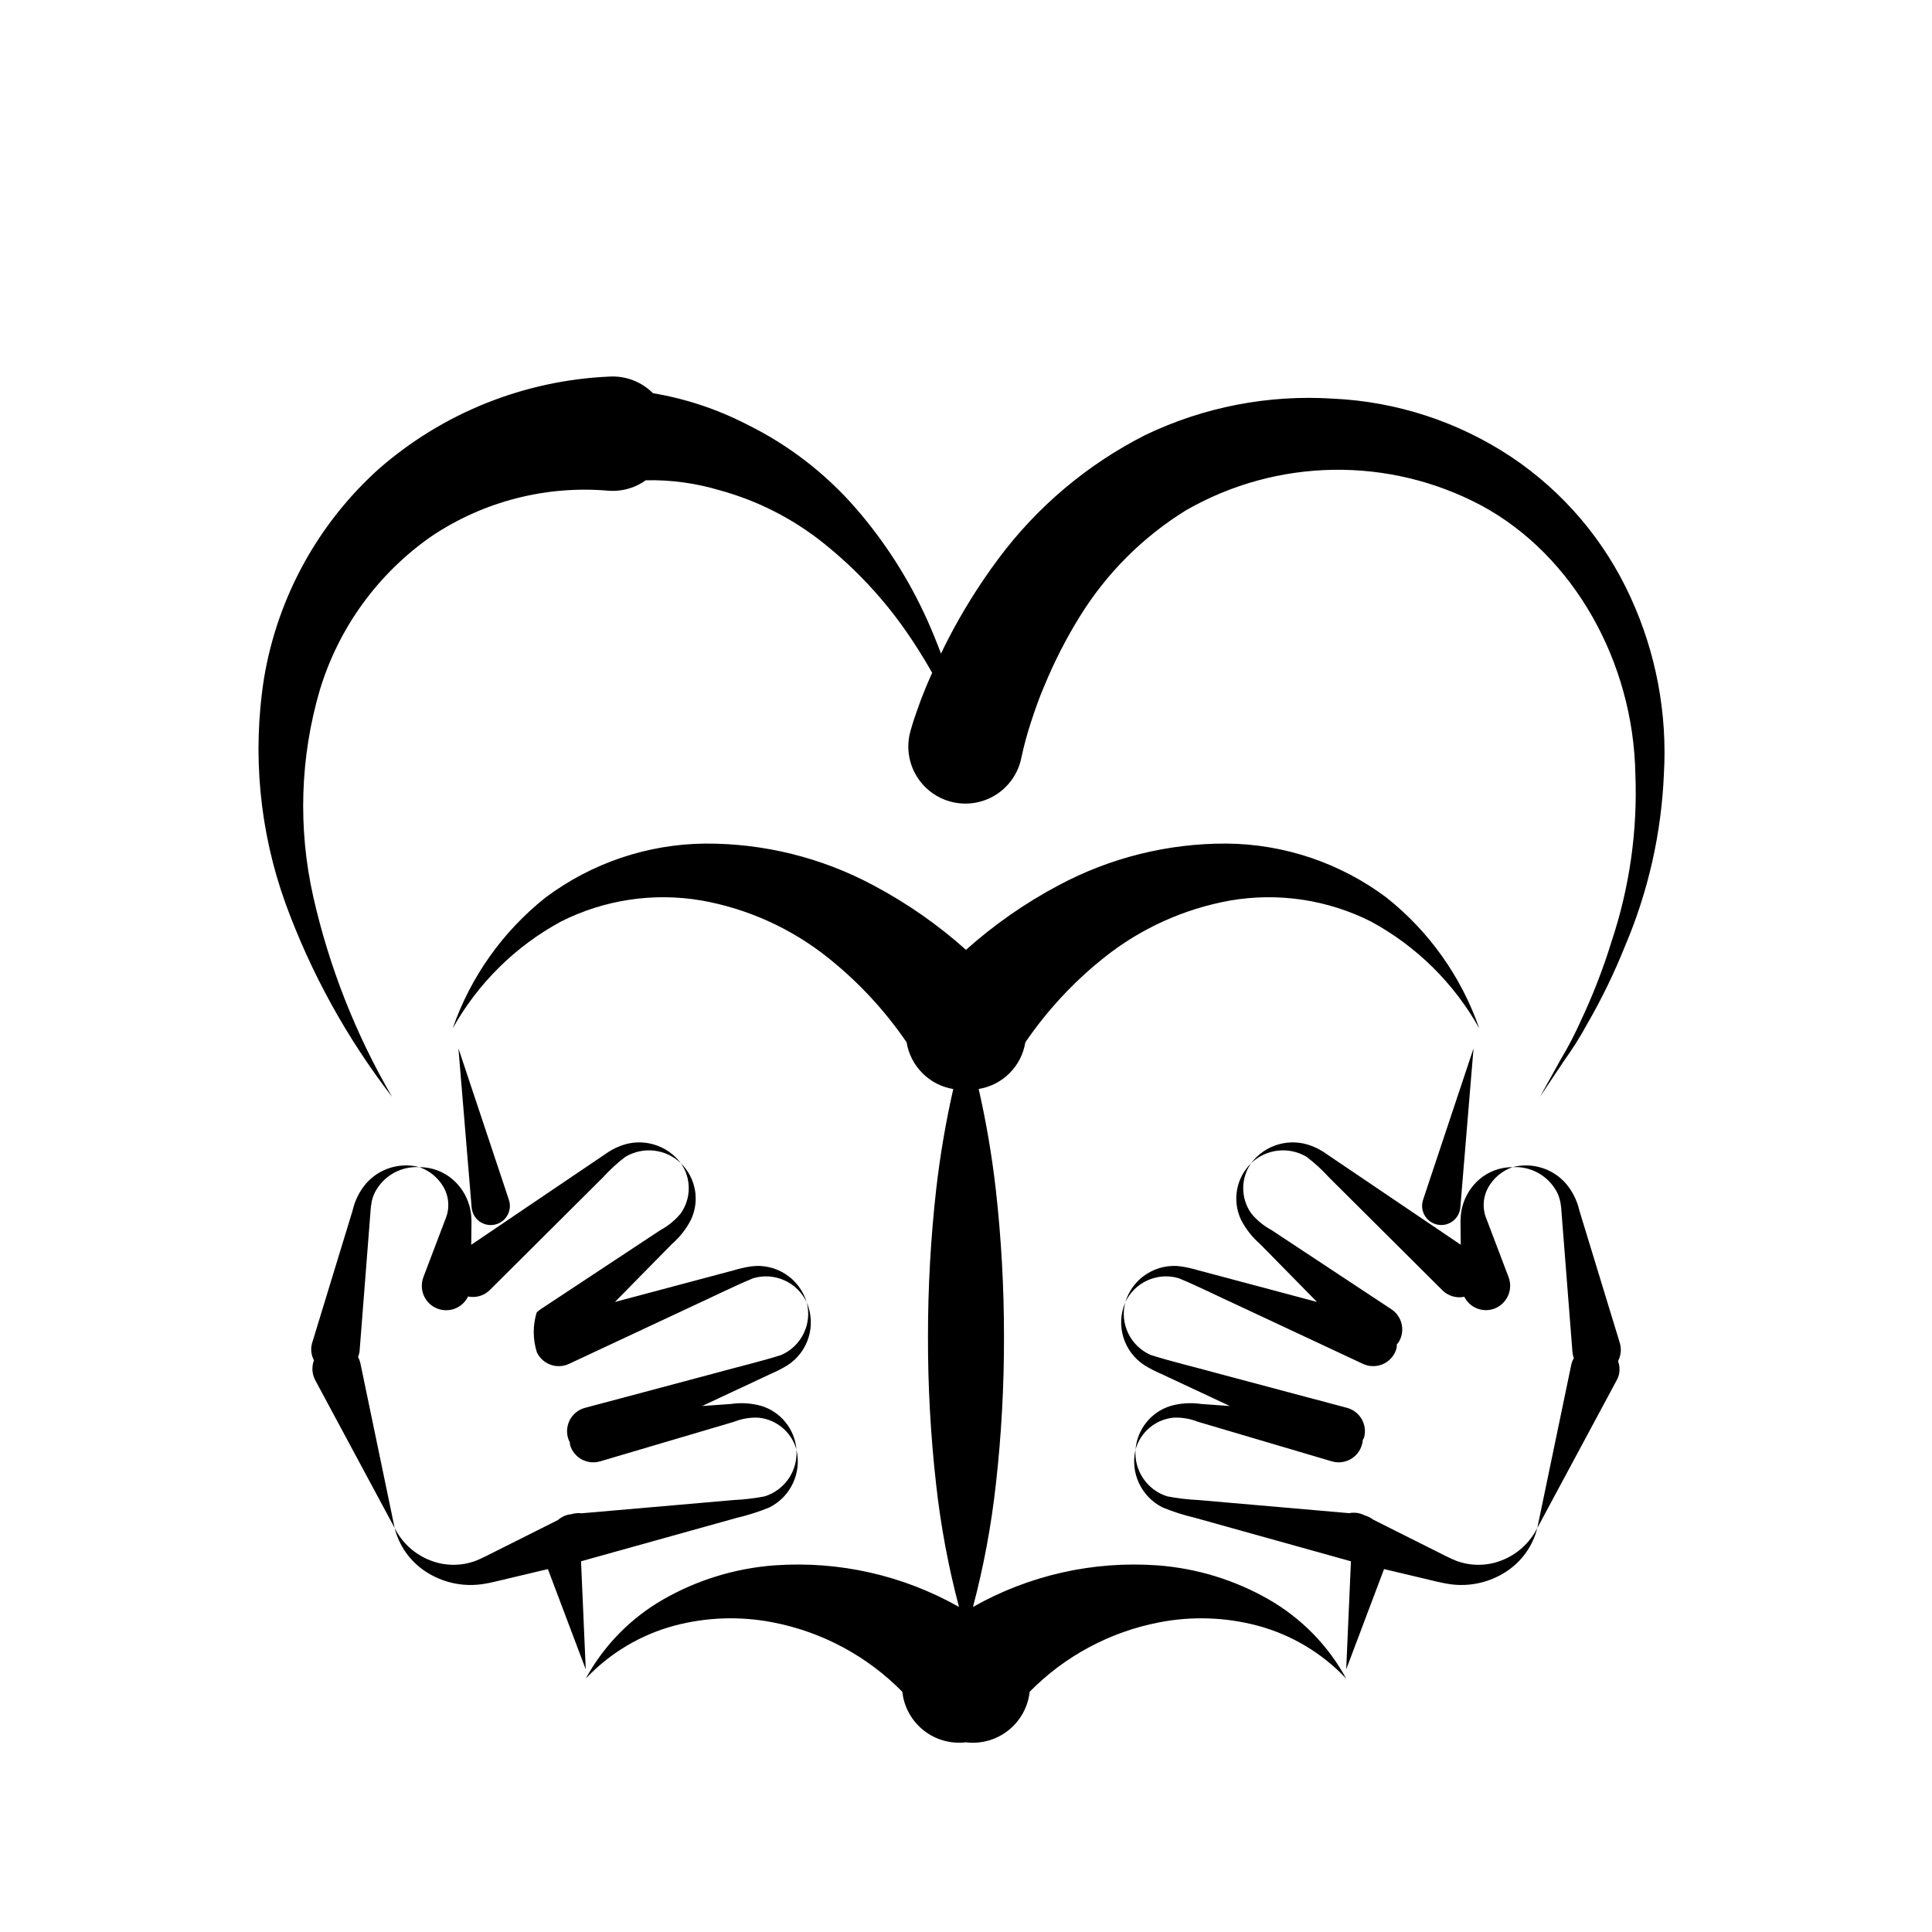 <?xml version="1.0" encoding="UTF-8"?>
<!-- Uploaded to: ICON Repo, www.iconrepo.com, Generator: ICON Repo Mixer Tools -->
<svg fill="#000000" width="800px" height="800px" version="1.1" viewBox="144 144 512 512" xmlns="http://www.w3.org/2000/svg">
 <path d="m576.14 302.34c-6.875-15.109-17.82-28.004-31.613-37.234-14.059-9.344-30.395-14.688-47.258-15.461-17.121-1.105-34.242 2.207-49.715 9.621-15.418 7.801-28.801 19.09-39.086 32.969-5.035 6.773-9.5 13.949-13.355 21.453-0.617 1.156-1.168 2.344-1.738 3.519-1.109-2.941-2.293-5.863-3.582-8.754v0.004c-4.832-10.777-11.215-20.785-18.949-29.707-8.105-9.34-18.008-16.949-29.117-22.379-7.762-3.973-16.09-6.731-24.691-8.172-3.008-3.019-7.156-4.617-11.414-4.406l-0.398 0.02c-22.449 1.039-43.887 9.648-60.812 24.434-16.094 14.469-26.812 33.961-30.41 55.301-3.203 20.156-1.242 40.797 5.703 59.988 6.727 18.395 16.242 35.645 28.207 51.148-9.641-16.535-16.695-34.449-20.91-53.121-4.051-18.039-3.461-36.812 1.711-54.562 5-16.633 15.492-31.082 29.77-40.977 13.766-9.184 30.25-13.41 46.742-11.98 0.652 0.047 1.309 0.055 1.965 0.023 2.863-0.152 5.625-1.121 7.953-2.793 6.648-0.145 13.281 0.758 19.648 2.672 9.977 2.738 19.293 7.477 27.379 13.934 8.496 6.769 15.957 14.75 22.145 23.684 2.391 3.445 4.606 7.047 6.719 10.727-0.418 0.953-0.848 1.898-1.254 2.859-0.805 1.961-1.617 3.914-2.328 5.961-0.766 2.098-1.398 3.902-2.16 6.57-0.105 0.375-0.207 0.785-0.285 1.176-1.062 5.301 0.785 10.766 4.844 14.336 4.059 3.566 9.711 4.703 14.832 2.973 5.121-1.73 8.93-6.062 9.992-11.359l0.035-0.172c0.672-3.141 1.516-6.238 2.519-9.285 1.062-3.234 2.188-6.516 3.559-9.664h0.004c2.617-6.348 5.75-12.469 9.367-18.309 7.059-11.43 16.684-21.059 28.109-28.129 24.168-13.883 53.777-14.355 78.375-1.25 24.504 13.262 40.234 41.555 40.746 71.164h0.004c0.586 14.984-1.535 29.949-6.262 44.176-2.223 7.254-4.965 14.336-8.203 21.195-1.547 3.481-3.309 6.863-5.269 10.129l-5.57 10.023 6.383-9.539c2.238-3.117 4.289-6.371 6.129-9.738 3.859-6.684 7.227-13.633 10.09-20.793 6.125-14.418 9.602-29.82 10.258-45.473 0.938-16.086-2.086-32.156-8.805-46.801zm-95.906 265.53c-9.059-5.191-19.168-8.281-29.582-9.039-17-1.203-33.977 2.633-48.805 11.027 2.832-10.691 4.863-21.582 6.074-32.578 1.461-12.961 2.176-26 2.148-39.043 0.008-13.047-0.719-26.082-2.176-39.047-1.023-8.941-2.535-17.82-4.531-26.598 3.098-0.5 5.961-1.965 8.18-4.184 2.219-2.215 3.684-5.078 4.184-8.176 5.762-8.434 12.75-15.965 20.73-22.34 9.742-7.809 21.289-13.051 33.582-15.246 12.715-2.184 25.797-0.227 37.316 5.586 12.047 6.531 21.988 16.352 28.672 28.316-4.742-13.656-13.27-25.684-24.586-34.676-12.227-9.16-27.059-14.176-42.336-14.312-15.59-0.078-30.949 3.746-44.684 11.121-8.797 4.68-16.996 10.398-24.422 17.039-7.426-6.641-15.629-12.363-24.426-17.039-13.73-7.375-29.094-11.199-44.684-11.121-15.277 0.137-30.109 5.152-42.332 14.312-11.32 8.992-19.848 21.02-24.59 34.676 6.684-11.965 16.629-21.785 28.672-28.316 11.52-5.812 24.602-7.769 37.316-5.586 12.293 2.195 23.84 7.438 33.582 15.246 7.981 6.371 14.965 13.898 20.723 22.332 0.508 3.098 1.977 5.957 4.195 8.18 2.215 2.223 5.074 3.691 8.172 4.203-1.992 8.773-3.504 17.645-4.527 26.582-1.453 12.965-2.184 26-2.176 39.047-0.027 13.043 0.691 26.082 2.148 39.043 1.215 10.996 3.242 21.887 6.074 32.578-14.828-8.395-31.805-12.23-48.805-11.027-10.414 0.758-20.523 3.848-29.582 9.039-8.648 4.961-15.75 12.223-20.523 20.977 6.387-6.773 14.531-11.637 23.527-14.043 8.492-2.246 17.387-2.543 26.012-0.867 13.051 2.508 25.031 8.93 34.352 18.406 0.434 4.016 2.461 7.691 5.621 10.203 3.16 2.516 7.195 3.66 11.207 3.184 4.023 0.5 8.082-0.637 11.262-3.156 3.18-2.516 5.219-6.203 5.656-10.234 9.316-9.477 21.297-15.895 34.348-18.402 8.621-1.676 17.516-1.379 26.008 0.867 8.996 2.406 17.145 7.266 23.531 14.043-4.773-8.754-11.879-16.016-20.527-20.977zm40.656-104.73c-0.113 1.344 0.312 2.676 1.184 3.703 0.867 1.027 2.109 1.668 3.453 1.781 1.344 0.109 2.672-0.316 3.699-1.188 1.027-0.871 1.668-2.113 1.777-3.457l3.5-42.156-13.371 40.133c-0.125 0.383-0.207 0.781-0.242 1.184zm-222.91 94.621 0.57-0.16 0.215-0.051 0.105-0.039 32.113-8.957 8.316-2.32v0.004c2.922-0.684 5.785-1.602 8.566-2.738 5.672-2.824 8.652-9.184 7.195-15.352 0.426 5.598-3.074 10.742-8.434 12.41-2.703 0.516-5.438 0.84-8.184 0.969l-8.602 0.75-31.762 2.766c-0.891-0.113-1.797-0.035-2.652 0.234-0.391 0.035-0.773 0.105-1.152 0.207-0.902 0.266-1.738 0.727-2.438 1.355l-9.781 4.906-6.172 3.094c-2.082 1.023-4.16 2.16-5.824 2.793-3.832 1.426-8.055 1.406-11.879-0.051-4.172-1.574-7.598-4.66-9.598-8.645 1.176 4.703 4.07 8.797 8.113 11.473 4.34 2.887 9.574 4.113 14.742 3.457 2.797-0.379 4.953-1.035 7.176-1.527l10.582-2.512 10.035 26.574zm-28.75-92.598c0.422 1.281 1.336 2.344 2.543 2.949 1.203 0.605 2.602 0.707 3.883 0.281 1.281-0.426 2.336-1.344 2.938-2.555 0.602-1.207 0.699-2.606 0.266-3.883l-13.371-40.133 3.5 42.156c0.035 0.402 0.117 0.801 0.242 1.184zm304.03 34.699-8.559-28.02-2.137-7.004c-0.605-2.668-1.844-5.148-3.617-7.231-3.512-3.977-8.961-5.641-14.094-4.301 4.699-0.281 9.156 2.113 11.52 6.188 0.523 0.91 0.898 1.902 1.113 2.934 0.203 1.09 0.324 2.195 0.371 3.301l0.57 7.301 2.285 29.207h0.004c0.039 0.469 0.125 0.93 0.258 1.375 0.027 0.098 0.102 0.16 0.137 0.254-0.277 0.473-0.496 0.977-0.645 1.508l-9.062 43.566 21.059-39.199h0.004c0.289-0.551 0.504-1.133 0.633-1.742 0.199-1.109 0.102-2.254-0.293-3.309 0.781-1.488 0.941-3.223 0.453-4.828zm-118.35 19.84c2.227-0.117 4.449 0.246 6.519 1.07l7.102 2.102 28.414 8.398c0.445 0.129 0.902 0.211 1.363 0.246 3.504 0.246 6.555-2.371 6.844-5.875 0.133-0.23 0.25-0.465 0.352-0.711 0.438-1.645 0.203-3.391-0.648-4.863-0.852-1.469-2.25-2.543-3.894-2.981l-34.859-9.293c-5.68-1.574-11.914-3.039-17.137-4.707l0.004 0.004c-5.398-2.352-8.27-8.293-6.754-13.984-2.629 6.113-0.418 13.23 5.211 16.777 1.359 0.824 2.777 1.551 4.238 2.176l4.086 1.91 14.184 6.641-0.262-0.02-7.387-0.527v-0.004c-2.695-0.398-5.449-0.219-8.07 0.527-5.164 1.594-8.84 6.168-9.285 11.555 1.277-4.594 5.238-7.941 9.98-8.441zm86.898 37.879c-3.82 1.461-8.043 1.477-11.879 0.051-1.664-0.633-3.742-1.77-5.824-2.793l-6.172-3.094-10.078-5.055c-0.637-0.496-1.367-0.859-2.144-1.078l-0.117-0.059c-0.445-0.219-0.914-0.391-1.398-0.508-0.879-0.203-1.793-0.215-2.676-0.039l-31.371-2.734-8.602-0.75v0.004c-2.746-0.129-5.481-0.453-8.184-0.969-5.359-1.668-8.855-6.812-8.434-12.41-1.457 6.168 1.523 12.527 7.199 15.352 2.777 1.137 5.641 2.055 8.566 2.738l8.316 2.32 32.168 8.973 0.051 0.023 0.215 0.051 0.57 0.16-1.254 28.637 10.031-26.578 10.582 2.512c2.227 0.492 4.379 1.148 7.176 1.527v0.004c5.172 0.656 10.402-0.57 14.742-3.457 4.043-2.676 6.938-6.769 8.113-11.473-2 3.984-5.426 7.07-9.598 8.645zm-85.434-74.84c5.07 2.078 10.789 4.965 16.152 7.41l32.676 15.289c0.344 0.156 0.699 0.289 1.062 0.387 1.645 0.438 3.394 0.207 4.863-0.645 1.473-0.855 2.543-2.254 2.981-3.898 0.051-0.344 0.074-0.695 0.066-1.043 0.113-0.145 0.273-0.223 0.375-0.379 1.953-2.957 1.141-6.941-1.816-8.895l-25.402-16.781-6.352-4.195c-2.039-1.094-3.852-2.574-5.332-4.356-2.875-3.981-2.91-9.344-0.09-13.363-3.973 3.902-5.051 9.887-2.691 14.934 1.258 2.465 2.981 4.668 5.07 6.481l5.336 5.426 9.75 9.918-18.316-4.883-8.715-2.324-4.356-1.16v0.004c-1.523-0.461-3.074-0.816-4.648-1.059-6.594-0.902-12.859 3.129-14.773 9.504 2.496-5.332 8.516-8.039 14.16-6.371zm33.902-32.152v-0.004c2.137 1.621 4.121 3.441 5.918 5.43l6.012 5.984 24.047 23.934c0.289 0.285 0.598 0.539 0.93 0.77 1.43 0.961 3.184 1.309 4.871 0.957 1.465 2.93 4.902 4.285 7.973 3.141 3.348-1.27 5.027-5.016 3.758-8.359l-4.863-12.805-0.809-2.137c-0.23-0.547-0.43-1.102-0.598-1.672-0.652-2.414-0.328-4.988 0.895-7.168 1.422-2.512 3.715-4.418 6.445-5.356-3.266-0.016-6.426 1.16-8.887 3.301-2.754 2.418-4.484 5.797-4.832 9.445-0.09 0.926-0.117 1.855-0.078 2.785l0.027 2.281 0.031 2.758-24.852-16.805-7.027-4.75-3.512-2.375c-1.258-0.926-2.629-1.68-4.082-2.242-5.781-2.273-12.367-0.402-16.086 4.57 3.961-3.824 9.996-4.516 14.719-1.688zm-165.93 15.047c-1.48 1.781-3.289 3.262-5.332 4.356l-6.352 4.195-25.398 16.781c-0.375 0.25-0.723 0.539-1.039 0.855-1.051 3.434-1.035 7.106 0.047 10.527 1.5 3.207 5.316 4.59 8.523 3.09l32.676-15.289c5.363-2.445 11.078-5.332 16.152-7.41h-0.004c5.648-1.668 11.664 1.039 14.16 6.371-1.914-6.375-8.18-10.406-14.773-9.504-1.57 0.242-3.125 0.598-4.648 1.059l-4.359 1.16-8.715 2.324-18.316 4.883 9.75-9.918 5.336-5.426 0.004-0.004c2.09-1.812 3.812-4.016 5.07-6.481 2.363-5.047 1.285-11.031-2.691-14.934 2.824 4.019 2.785 9.383-0.09 13.363zm26.68 37.457c-5.219 1.668-11.457 3.129-17.137 4.707l-34.859 9.293 0.004-0.004c-0.363 0.102-0.723 0.23-1.066 0.387-3.203 1.504-4.586 5.316-3.086 8.523 0.031 0.066 0.09 0.105 0.125 0.168h-0.004c0.008 0.258 0.031 0.512 0.07 0.766 0.48 1.637 1.594 3.008 3.09 3.824 1.496 0.812 3.254 0.996 4.887 0.516l28.414-8.398 7.102-2.102c2.07-0.824 4.293-1.188 6.519-1.066 4.746 0.496 8.703 3.844 9.984 8.441-0.445-5.387-4.121-9.965-9.285-11.559-2.625-0.742-5.375-0.922-8.074-0.523l-7.387 0.527-0.262 0.02 14.184-6.641 4.086-1.91c1.465-0.625 2.879-1.352 4.242-2.176 5.629-3.547 7.836-10.664 5.207-16.773 1.516 5.688-1.355 11.629-6.75 13.98zm-89.441-44.434c1.227 2.18 1.547 4.754 0.895 7.168-0.164 0.57-0.363 1.129-0.598 1.672l-0.809 2.133-4.863 12.809c-0.266 0.711-0.41 1.465-0.422 2.227-0.051 3.027 2.012 5.684 4.961 6.383 2.949 0.699 5.984-0.746 7.301-3.477 2.051 0.438 4.188-0.18 5.691-1.641l24.047-23.934 6.012-5.984c1.801-1.988 3.781-3.809 5.918-5.43 4.723-2.828 10.758-2.137 14.719 1.688-3.719-4.973-10.305-6.844-16.086-4.57-1.453 0.562-2.824 1.316-4.082 2.242l-3.512 2.375-7.027 4.75-24.848 16.809 0.031-2.758 0.027-2.281v-0.004c0.035-0.93 0.012-1.859-0.078-2.785-0.352-3.648-2.082-7.027-4.836-9.441-2.461-2.144-5.621-3.32-8.887-3.301 2.731 0.934 5.023 2.84 6.445 5.352zm-22.691 44.973-0.008-0.012v0.004c0.184-0.445 0.316-0.91 0.395-1.387l2.285-29.207 0.57-7.301c0.047-1.109 0.172-2.211 0.371-3.301 0.215-1.031 0.594-2.023 1.117-2.934 2.359-4.074 6.816-6.469 11.516-6.191-5.133-1.336-10.582 0.328-14.094 4.305-1.77 2.082-3.012 4.562-3.613 7.231l-2.141 7.004-8.559 28.02c-0.133 0.449-0.219 0.91-0.258 1.375-0.062 1.137 0.191 2.269 0.727 3.273-0.648 1.707-0.527 3.613 0.328 5.227l21.059 39.199-9.062-43.566v0.004c-0.129-0.609-0.344-1.195-0.633-1.742z"/>
</svg>